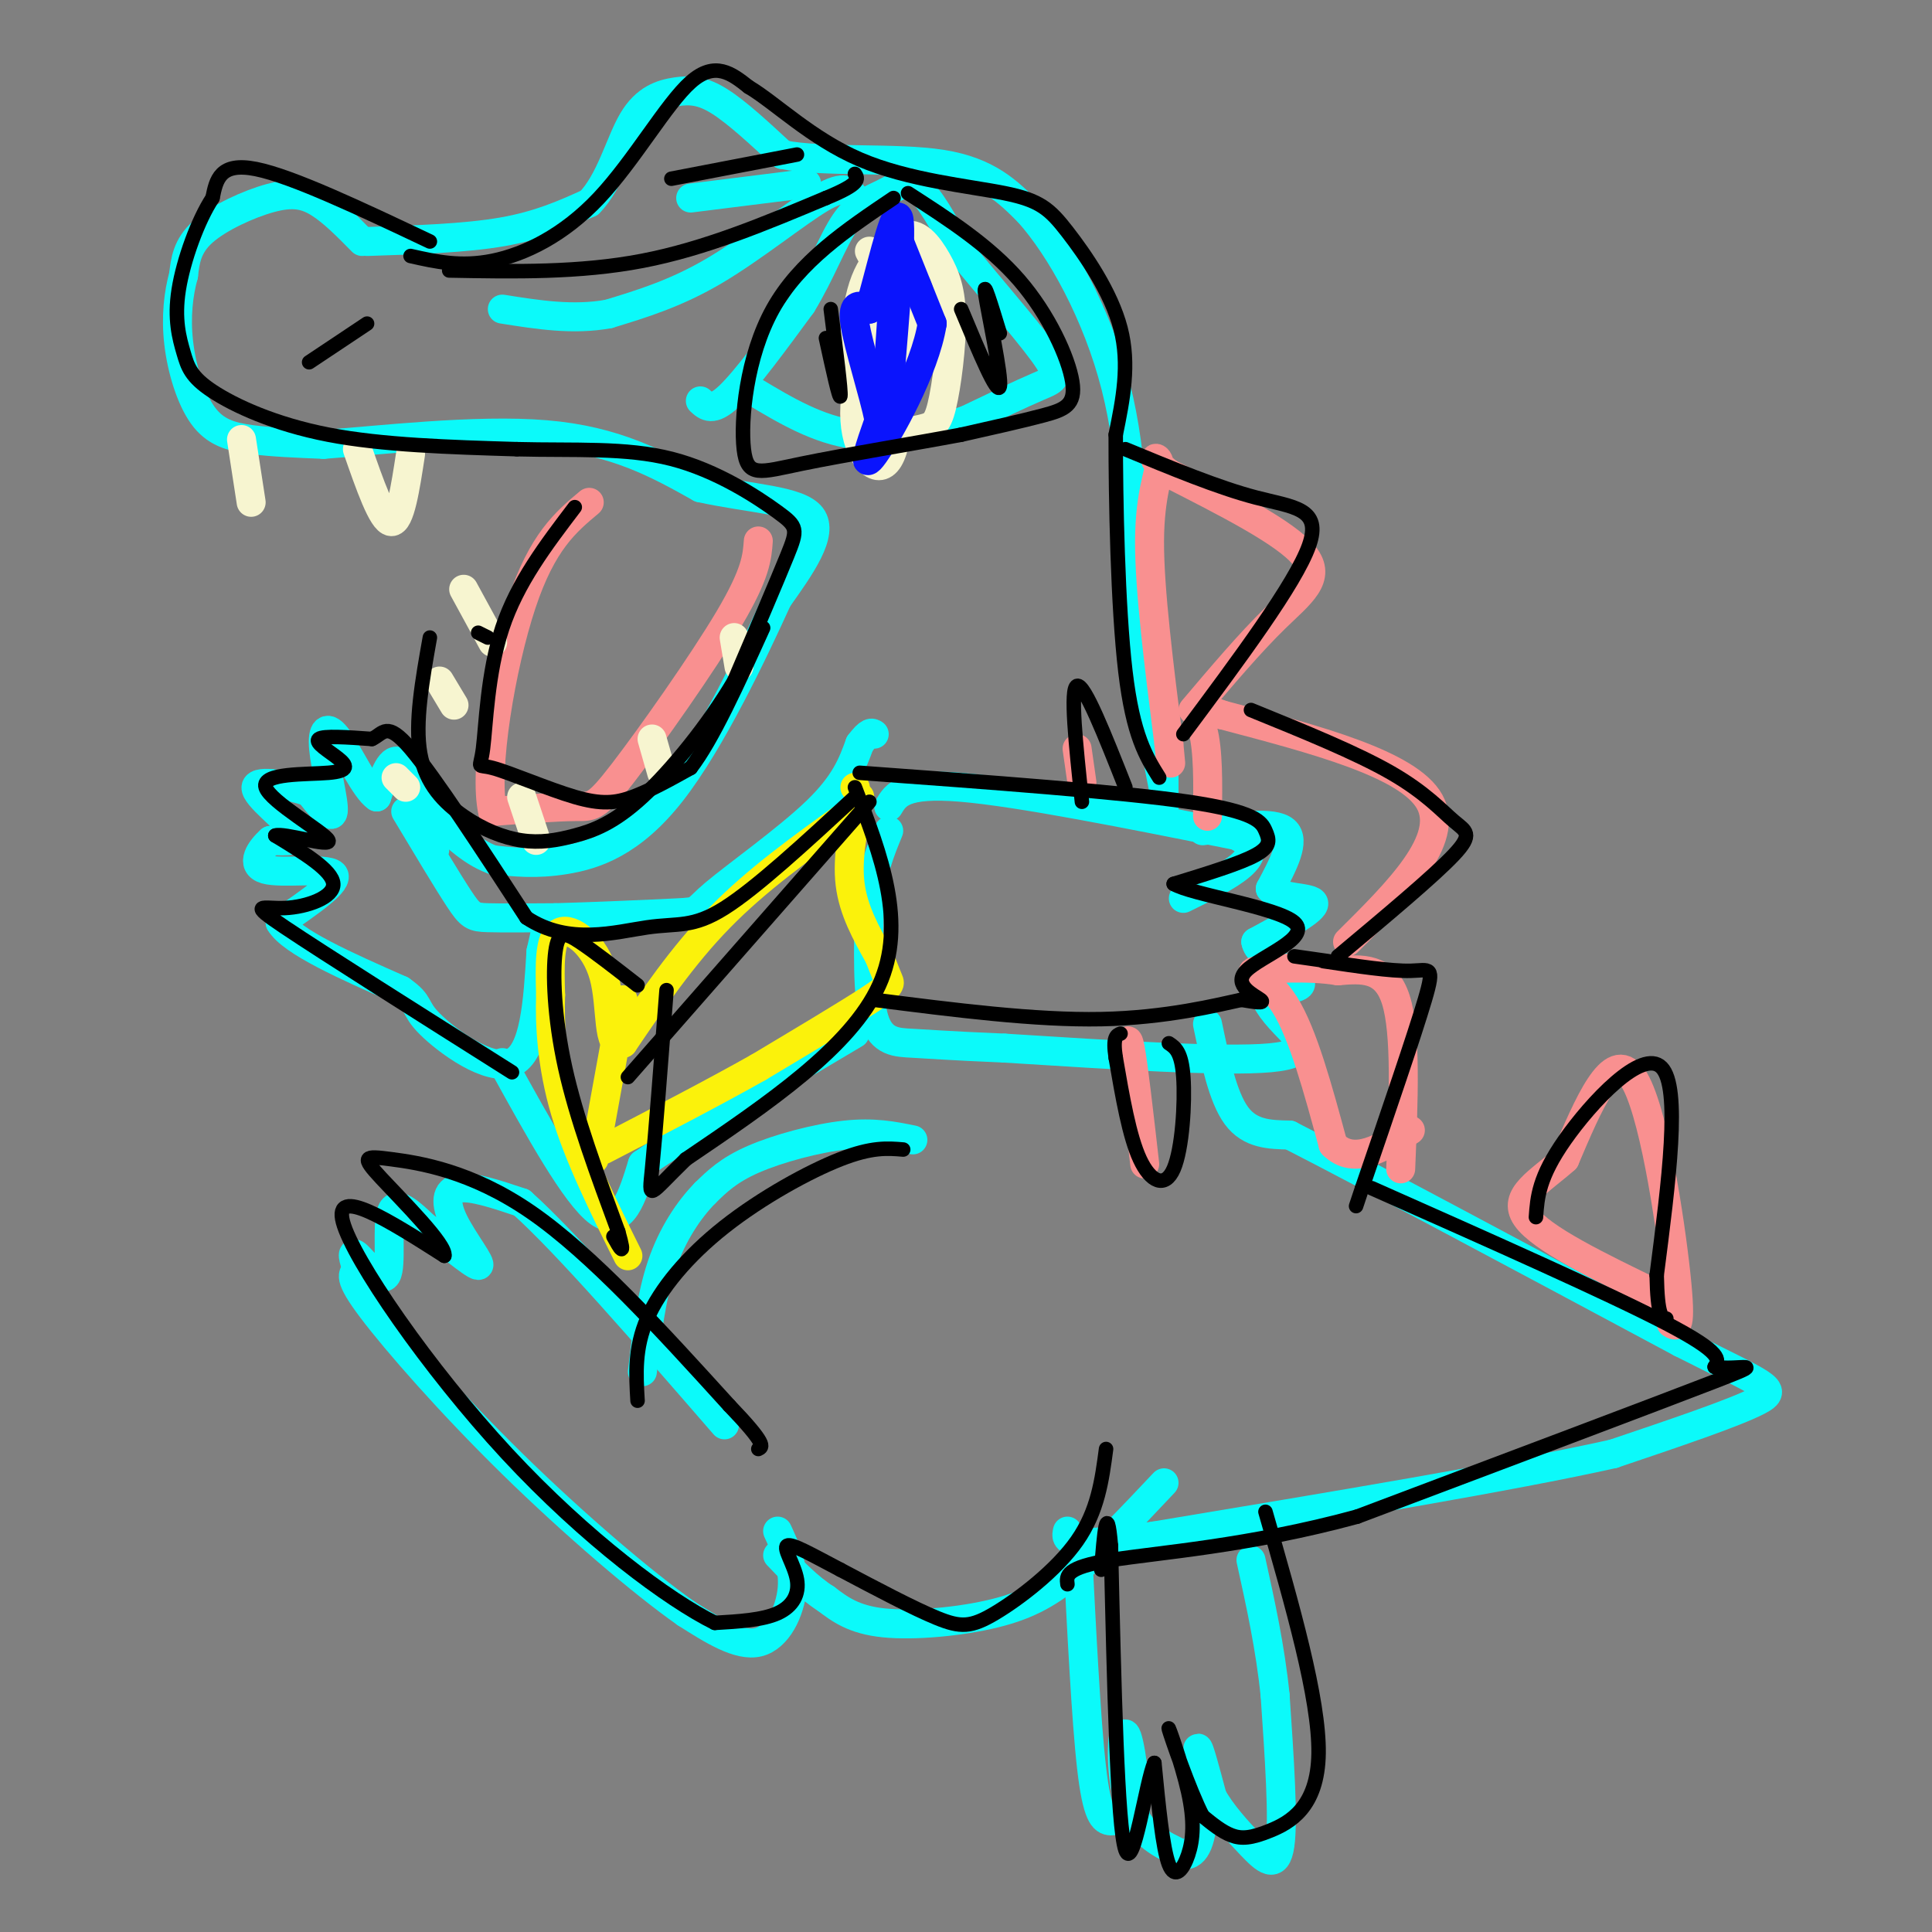 <svg viewBox='0 0 400 400' version='1.1' xmlns='http://www.w3.org/2000/svg' xmlns:xlink='http://www.w3.org/1999/xlink'><rect x="0" y="0" width="400" height="400" fill="#808080" stroke="none"/><g fill='none' stroke='#0BFAFA' stroke-width='6' stroke-linecap='round' stroke-linejoin='round'><path d='M76,50c10.167,-0.333 20.333,-0.667 28,-2c7.667,-1.333 12.833,-3.667 18,-6'/><path d='M122,42c4.380,-4.418 6.329,-12.463 9,-17c2.671,-4.537 6.065,-5.568 9,-6c2.935,-0.432 5.410,-0.266 9,2c3.590,2.266 8.295,6.633 13,11'/><path d='M162,32c8.556,1.711 23.444,0.489 33,2c9.556,1.511 13.778,5.756 18,10'/><path d='M213,44c6.622,7.422 14.178,20.978 18,36c3.822,15.022 3.911,31.511 4,48'/><path d='M235,128c1.667,14.000 3.833,25.000 6,36'/><path d='M177,41c-1.000,-1.467 -2.000,-2.933 -7,0c-5.000,2.933 -14.000,10.267 -22,15c-8.000,4.733 -15.000,6.867 -22,9'/><path d='M126,65c-7.333,1.333 -14.667,0.167 -22,-1'/><path d='M167,38c0.000,0.000 -24.000,3.000 -24,3'/><path d='M75,50c-3.065,-3.113 -6.131,-6.226 -9,-8c-2.869,-1.774 -5.542,-2.208 -10,-1c-4.458,1.208 -10.702,4.060 -14,7c-3.298,2.940 -3.649,5.970 -4,9'/><path d='M38,57c-1.037,3.730 -1.628,8.557 -1,14c0.628,5.443 2.477,11.504 5,15c2.523,3.496 5.721,4.427 10,5c4.279,0.573 9.640,0.786 15,1'/><path d='M67,92c11.133,-0.778 31.467,-3.222 46,-2c14.533,1.222 23.267,6.111 32,11'/><path d='M145,101c10.400,2.289 20.400,2.511 23,6c2.600,3.489 -2.200,10.244 -7,17'/><path d='M161,124c-4.929,10.845 -13.750,29.458 -22,40c-8.250,10.542 -15.929,13.012 -22,14c-6.071,0.988 -10.536,0.494 -15,0'/><path d='M102,178c-4.667,-1.667 -8.833,-5.833 -13,-10'/><path d='M84,168c4.289,7.156 8.578,14.311 11,18c2.422,3.689 2.978,3.911 6,4c3.022,0.089 8.511,0.044 14,0'/><path d='M115,190c7.649,-0.211 19.772,-0.737 25,-1c5.228,-0.263 3.561,-0.263 8,-4c4.439,-3.737 14.982,-11.211 21,-17c6.018,-5.789 7.509,-9.895 9,-14'/><path d='M178,154c2.000,-2.667 2.500,-2.333 3,-2'/><path d='M241,156c0.000,0.000 0.000,12.000 0,12'/><path d='M250,212c1.583,7.583 3.167,15.167 6,19c2.833,3.833 6.917,3.917 11,4'/><path d='M267,235c15.333,7.833 48.167,25.417 81,43'/><path d='M348,278c17.489,8.867 20.711,9.533 16,12c-4.711,2.467 -17.356,6.733 -30,11'/><path d='M334,301c-20.833,4.667 -57.917,10.833 -95,17'/><path d='M239,318c-18.833,2.667 -18.417,0.833 -18,-1'/><path d='M241,307c-6.298,6.679 -12.595,13.357 -18,18c-5.405,4.643 -9.917,7.250 -17,9c-7.083,1.750 -16.738,2.643 -23,2c-6.262,-0.643 -9.131,-2.821 -12,-5'/><path d='M171,331c-3.667,-2.333 -6.833,-5.667 -10,-9'/><path d='M161,317c1.711,3.711 3.422,7.422 3,12c-0.422,4.578 -2.978,10.022 -7,11c-4.022,0.978 -9.511,-2.511 -15,-6'/><path d='M142,334c-8.774,-6.131 -23.208,-18.458 -36,-31c-12.792,-12.542 -23.940,-25.298 -29,-32c-5.060,-6.702 -4.030,-7.351 -3,-8'/><path d='M74,263c-0.834,-2.376 -1.419,-4.317 0,-3c1.419,1.317 4.844,5.893 6,4c1.156,-1.893 0.045,-10.255 1,-13c0.955,-2.745 3.978,0.128 7,3'/><path d='M88,254c3.852,2.700 9.981,7.951 11,8c1.019,0.049 -3.072,-5.102 -5,-9c-1.928,-3.898 -1.694,-6.542 1,-7c2.694,-0.458 7.847,1.271 13,3'/><path d='M108,249c9.167,8.167 25.583,27.083 42,46'/><path d='M189,236c-4.022,-0.822 -8.044,-1.644 -14,-1c-5.956,0.644 -13.844,2.756 -19,5c-5.156,2.244 -7.578,4.622 -10,7'/><path d='M146,247c-3.378,3.444 -6.822,8.556 -9,15c-2.178,6.444 -3.089,14.222 -4,22'/><path d='M223,319c0.933,18.578 1.867,37.156 3,47c1.133,9.844 2.467,10.956 4,11c1.533,0.044 3.267,-0.978 5,-2'/><path d='M235,375c0.393,-4.702 -1.125,-15.458 -2,-16c-0.875,-0.542 -1.107,9.131 1,15c2.107,5.869 6.554,7.935 11,10'/><path d='M245,384c2.702,0.405 3.958,-3.583 4,-9c0.042,-5.417 -1.131,-12.262 -1,-13c0.131,-0.738 1.565,4.631 3,10'/><path d='M251,372c1.905,3.440 5.167,7.042 8,10c2.833,2.958 5.238,5.274 6,0c0.762,-5.274 -0.119,-18.137 -1,-31'/><path d='M264,351c-1.000,-9.833 -3.000,-18.917 -5,-28'/><path d='M184,167c1.500,-2.500 3.000,-5.000 15,-4c12.000,1.000 34.500,5.500 57,10'/><path d='M256,173c7.667,3.833 -1.667,8.417 -11,13'/><path d='M249,172c7.333,-1.000 14.667,-2.000 17,0c2.333,2.000 -0.333,7.000 -3,12'/><path d='M263,184c2.067,2.178 8.733,1.622 9,3c0.267,1.378 -5.867,4.689 -12,8'/><path d='M260,195c0.444,2.933 7.556,6.267 9,8c1.444,1.733 -2.778,1.867 -7,2'/><path d='M262,205c-0.655,1.452 1.208,4.083 4,7c2.792,2.917 6.512,6.119 -3,7c-9.512,0.881 -32.256,-0.560 -55,-2'/><path d='M208,217c-12.345,-0.524 -15.708,-0.833 -19,-1c-3.292,-0.167 -6.512,-0.190 -8,-5c-1.488,-4.810 -1.244,-14.405 -1,-24'/><path d='M180,187c0.500,-6.500 2.250,-10.750 4,-15'/><path d='M90,176c-2.500,-8.083 -5.000,-16.167 -7,-18c-2.000,-1.833 -3.500,2.583 -5,7'/><path d='M78,165c-2.356,-1.536 -5.745,-8.876 -8,-12c-2.255,-3.124 -3.376,-2.033 -3,2c0.376,4.033 2.250,11.010 2,13c-0.250,1.990 -2.625,-1.005 -5,-4'/><path d='M64,164c-3.798,-1.357 -10.792,-2.750 -11,-1c-0.208,1.750 6.369,6.643 8,9c1.631,2.357 -1.685,2.179 -5,2'/><path d='M56,174c-1.964,1.726 -4.375,5.042 -1,6c3.375,0.958 12.536,-0.440 14,1c1.464,1.440 -4.768,5.720 -11,10'/><path d='M58,191c2.333,4.000 13.667,9.000 25,14'/><path d='M83,205c4.286,3.000 2.500,3.500 6,7c3.500,3.500 12.286,10.000 17,8c4.714,-2.000 5.357,-12.500 6,-23'/><path d='M112,197c1.167,-4.833 1.083,-5.417 1,-6'/><path d='M104,220c7.583,13.750 15.167,27.500 20,31c4.833,3.500 6.917,-3.250 9,-10'/><path d='M133,241c8.833,-6.167 26.417,-16.583 44,-27'/><path d='M145,83c1.250,1.167 2.500,2.333 6,-1c3.500,-3.333 9.250,-11.167 15,-19'/><path d='M166,63c3.960,-6.480 6.360,-13.180 9,-17c2.640,-3.820 5.518,-4.759 8,-6c2.482,-1.241 4.566,-2.783 7,-1c2.434,1.783 5.217,6.892 8,12'/><path d='M198,51c5.190,6.500 14.167,16.750 18,22c3.833,5.250 2.524,5.500 -1,7c-3.524,1.500 -9.262,4.250 -15,7'/><path d='M200,87c-6.511,2.156 -15.289,4.044 -23,3c-7.711,-1.044 -14.356,-5.022 -21,-9'/></g>
<g fill='none' stroke='#FBF20B' stroke-width='6' stroke-linecap='round' stroke-linejoin='round'><path d='M177,163c0.000,0.000 0.100,0.100 0.1,0.1'/><path d='M178,165c-1.333,6.250 -2.667,12.500 -2,18c0.667,5.500 3.333,10.250 6,15'/><path d='M182,198c1.345,3.381 1.708,4.333 2,5c0.292,0.667 0.512,1.048 -4,4c-4.512,2.952 -13.756,8.476 -23,14'/><path d='M157,221c-9.167,5.167 -20.583,11.083 -32,17'/><path d='M129,207c0.000,0.000 -6.000,33.000 -6,33'/><path d='M175,169c-9.167,6.583 -18.333,13.167 -26,21c-7.667,7.833 -13.833,16.917 -20,26'/><path d='M129,216c-3.488,1.548 -2.208,-7.583 -4,-14c-1.792,-6.417 -6.655,-10.119 -9,-9c-2.345,1.119 -2.173,7.060 -2,13'/><path d='M114,206c-0.222,6.022 0.222,14.578 3,24c2.778,9.422 7.889,19.711 13,30'/></g>
<g fill='none' stroke='#F99090' stroke-width='6' stroke-linecap='round' stroke-linejoin='round'><path d='M346,274c1.111,0.711 2.222,1.422 1,-10c-1.222,-11.422 -4.778,-34.978 -9,-41c-4.222,-6.022 -9.111,5.489 -14,17'/><path d='M324,240c-5.156,4.600 -11.044,7.600 -8,12c3.044,4.400 15.022,10.200 27,16'/><path d='M290,242c0.583,-14.083 1.167,-28.167 -1,-35c-2.167,-6.833 -7.083,-6.417 -12,-6'/><path d='M277,201c-5.940,-1.000 -14.792,-0.500 -17,0c-2.208,0.500 2.226,1.000 6,7c3.774,6.000 6.887,17.500 10,29'/><path d='M276,237c4.333,4.333 10.167,0.667 16,-3'/><path d='M279,195c10.667,-10.583 21.333,-21.167 17,-29c-4.333,-7.833 -23.667,-12.917 -43,-18'/><path d='M253,148c-7.622,-2.933 -5.178,-1.267 -4,3c1.178,4.267 1.089,11.133 1,18'/><path d='M247,147c5.889,-6.956 11.778,-13.911 17,-19c5.222,-5.089 9.778,-8.311 6,-13c-3.778,-4.689 -15.889,-10.844 -28,-17'/><path d='M242,98c-4.619,-3.536 -2.167,-3.875 -2,-2c0.167,1.875 -1.952,5.964 -2,16c-0.048,10.036 1.976,26.018 4,42'/><path d='M242,154c0.667,7.000 0.333,3.500 0,0'/><path d='M233,220c0.167,-3.250 0.333,-6.500 1,-3c0.667,3.500 1.833,13.750 3,24'/><path d='M223,155c0.000,0.000 1.000,7.000 1,7'/><path d='M157,112c-0.244,3.345 -0.488,6.690 -6,16c-5.512,9.310 -16.292,24.583 -22,32c-5.708,7.417 -6.345,6.976 -10,7c-3.655,0.024 -10.327,0.512 -17,1'/><path d='M102,168c-1.933,-8.467 1.733,-30.133 6,-43c4.267,-12.867 9.133,-16.933 14,-21'/></g>
<g fill='none' stroke='#F7F5D0' stroke-width='6' stroke-linecap='round' stroke-linejoin='round'><path d='M50,91c0.000,0.000 2.000,13.000 2,13'/><path d='M74,93c2.583,7.417 5.167,14.833 7,15c1.833,0.167 2.917,-6.917 4,-14'/><path d='M102,133c0.000,0.000 -6.000,-11.000 -6,-11'/><path d='M94,146c0.000,0.000 -3.000,-5.000 -3,-5'/><path d='M84,163c0.000,0.000 -2.000,-2.000 -2,-2'/><path d='M111,174c0.000,0.000 -3.000,-9.000 -3,-9'/><path d='M137,160c0.000,0.000 -2.000,-7.000 -2,-7'/><path d='M153,138c0.000,0.000 -1.000,-6.000 -1,-6'/><path d='M180,52c2.518,4.702 5.036,9.405 6,18c0.964,8.595 0.375,21.083 -2,25c-2.375,3.917 -6.536,-0.738 -7,-8c-0.464,-7.262 2.768,-17.131 6,-27'/><path d='M183,60c2.307,-7.410 5.074,-12.436 6,-8c0.926,4.436 0.011,18.335 -1,25c-1.011,6.665 -2.116,6.096 -4,8c-1.884,1.904 -4.546,6.282 -6,2c-1.454,-4.282 -1.701,-17.223 0,-25c1.701,-7.777 5.351,-10.388 9,-13'/><path d='M187,49c2.773,-1.333 5.206,1.834 7,5c1.794,3.166 2.947,6.332 3,12c0.053,5.668 -0.996,13.839 -2,18c-1.004,4.161 -1.963,4.313 -5,5c-3.037,0.687 -8.154,1.911 -9,-3c-0.846,-4.911 2.577,-15.955 6,-27'/><path d='M187,59c1.000,-4.667 0.500,-2.833 0,-1'/></g>
<g fill='none' stroke='#0A14FD' stroke-width='6' stroke-linecap='round' stroke-linejoin='round'><path d='M185,47c0.000,0.000 8.000,20.000 8,20'/><path d='M193,67c-1.467,9.422 -9.133,22.978 -12,27c-2.867,4.022 -0.933,-1.489 1,-7'/><path d='M182,87c-1.089,-5.400 -4.311,-15.400 -5,-20c-0.689,-4.600 1.156,-3.800 3,-3'/><path d='M180,64c1.889,-6.289 5.111,-20.511 6,-19c0.889,1.511 -0.556,18.756 -2,36'/><path d='M184,81c-0.381,7.714 -0.333,9.000 0,3c0.333,-6.000 0.952,-19.286 1,-22c0.048,-2.714 -0.476,5.143 -1,13'/></g>
<g fill='none' stroke='#000000' stroke-width='3' stroke-linecap='round' stroke-linejoin='round'><path d='M76,67c0.000,0.000 -12.000,8.000 -12,8'/><path d='M93,56c13.500,0.250 27.000,0.500 40,-2c13.000,-2.500 25.500,-7.750 38,-13'/><path d='M171,41c7.333,-3.000 6.667,-4.000 6,-5'/><path d='M139,37c0.000,0.000 26.000,-5.000 26,-5'/><path d='M199,64c3.778,9.044 7.556,18.089 8,16c0.444,-2.089 -2.444,-15.311 -3,-19c-0.556,-3.689 1.222,2.156 3,8'/><path d='M172,64c1.083,8.500 2.167,17.000 2,18c-0.167,1.000 -1.583,-5.500 -3,-12'/><path d='M89,50c-14.250,-6.750 -28.500,-13.500 -36,-15c-7.500,-1.500 -8.250,2.250 -9,6'/><path d='M44,41c-3.010,4.537 -6.036,12.879 -7,19c-0.964,6.121 0.133,10.022 1,13c0.867,2.978 1.503,5.032 6,8c4.497,2.968 12.856,6.848 24,9c11.144,2.152 25.072,2.576 39,3'/><path d='M107,93c12.014,0.311 22.550,-0.411 32,2c9.450,2.411 17.813,7.957 22,11c4.187,3.043 4.196,3.584 2,9c-2.196,5.416 -6.598,15.708 -11,26'/><path d='M152,141c-5.293,9.001 -13.025,18.504 -19,24c-5.975,5.496 -10.192,6.984 -14,8c-3.808,1.016 -7.206,1.561 -11,1c-3.794,-0.561 -7.983,-2.228 -12,-5c-4.017,-2.772 -7.862,-6.649 -9,-13c-1.138,-6.351 0.431,-15.175 2,-24'/><path d='M85,53c5.190,1.173 10.381,2.345 17,1c6.619,-1.345 14.667,-5.208 22,-13c7.333,-7.792 13.952,-19.512 19,-24c5.048,-4.488 8.524,-1.744 12,1'/><path d='M155,18c5.409,3.191 12.930,10.667 23,15c10.070,4.333 22.689,5.522 30,7c7.311,1.478 9.315,3.244 13,8c3.685,4.756 9.053,12.502 11,20c1.947,7.498 0.474,14.749 -1,22'/><path d='M231,90c-0.022,13.333 0.422,35.667 2,49c1.578,13.333 4.289,17.667 7,22'/><path d='M178,160c26.970,1.970 53.940,3.940 68,6c14.060,2.060 15.208,4.208 16,6c0.792,1.792 1.226,3.226 -2,5c-3.226,1.774 -10.113,3.887 -17,6'/><path d='M243,183c3.699,2.230 21.445,4.804 25,8c3.555,3.196 -7.081,7.014 -10,10c-2.919,2.986 1.880,5.139 3,6c1.120,0.861 -1.440,0.431 -4,0'/><path d='M257,207c-4.978,1.067 -15.422,3.733 -29,4c-13.578,0.267 -30.289,-1.867 -47,-4'/><path d='M233,93c9.600,3.978 19.200,7.956 27,10c7.800,2.044 13.800,2.156 11,10c-2.800,7.844 -14.400,23.422 -26,39'/><path d='M259,147c10.929,4.446 21.857,8.893 29,13c7.143,4.107 10.500,7.875 13,10c2.500,2.125 4.143,2.607 0,7c-4.143,4.393 -14.071,12.696 -24,21'/><path d='M274,199c6.978,1.044 13.956,2.089 18,2c4.044,-0.089 5.156,-1.311 3,6c-2.156,7.311 -7.578,23.156 -13,39'/><path d='M282,246c-2.167,6.500 -1.083,3.250 0,0'/><path d='M275,199c0.000,0.000 -7.000,-1.000 -7,-1'/><path d='M318,252c0.289,-4.133 0.578,-8.267 6,-16c5.422,-7.733 15.978,-19.067 20,-15c4.022,4.067 1.511,23.533 -1,43'/><path d='M343,264c0.167,8.667 1.083,8.833 2,9'/><path d='M284,246c24.583,10.917 49.167,21.833 61,28c11.833,6.167 10.917,7.583 10,9'/><path d='M355,283c4.844,0.822 11.956,-1.622 0,3c-11.956,4.622 -42.978,16.311 -74,28'/><path d='M281,314c-22.444,6.133 -41.556,7.467 -51,9c-9.444,1.533 -9.222,3.267 -9,5'/><path d='M262,313c5.577,19.375 11.155,38.750 11,50c-0.155,11.250 -6.042,14.375 -10,16c-3.958,1.625 -5.988,1.750 -8,1c-2.012,-0.750 -4.006,-2.375 -6,-4'/><path d='M249,376c-2.742,-5.300 -6.597,-16.550 -7,-18c-0.403,-1.450 2.644,6.900 4,13c1.356,6.100 1.019,9.950 0,13c-1.019,3.050 -2.720,5.300 -4,2c-1.280,-3.300 -2.140,-12.150 -3,-21'/><path d='M239,365c-1.667,3.533 -4.333,22.867 -6,18c-1.667,-4.867 -2.333,-33.933 -3,-63'/><path d='M230,320c-0.833,-9.667 -1.417,-2.333 -2,5'/><path d='M229,300c-0.851,6.423 -1.702,12.845 -6,19c-4.298,6.155 -12.042,12.042 -17,15c-4.958,2.958 -7.131,2.988 -12,1c-4.869,-1.988 -12.435,-5.994 -20,-10'/><path d='M174,325c-5.729,-2.998 -10.051,-5.494 -11,-5c-0.949,0.494 1.475,3.979 2,7c0.525,3.021 -0.850,5.577 -4,7c-3.150,1.423 -8.075,1.711 -13,2'/><path d='M148,336c-9.464,-4.667 -26.625,-17.333 -43,-35c-16.375,-17.667 -31.964,-40.333 -34,-48c-2.036,-7.667 9.482,-0.333 21,7'/><path d='M92,260c0.515,-2.250 -8.697,-11.376 -13,-16c-4.303,-4.624 -3.697,-4.745 2,-4c5.697,0.745 16.485,2.356 29,11c12.515,8.644 26.758,24.322 41,40'/><path d='M151,291c7.833,8.167 6.917,8.583 6,9'/><path d='M187,238c-3.244,-0.274 -6.488,-0.548 -13,2c-6.512,2.548 -16.292,7.917 -24,14c-7.708,6.083 -13.345,12.881 -16,19c-2.655,6.119 -2.327,11.560 -2,17'/><path d='M177,163c5.417,14.083 10.833,28.167 5,41c-5.833,12.833 -22.917,24.417 -40,36'/><path d='M142,240c-7.911,7.689 -7.689,8.911 -7,2c0.689,-6.911 1.844,-21.956 3,-37'/><path d='M180,166c0.000,0.000 -50.000,57.000 -50,57'/><path d='M132,204c-4.512,-3.518 -9.024,-7.036 -12,-9c-2.976,-1.964 -4.417,-2.375 -5,2c-0.583,4.375 -0.310,13.536 2,24c2.310,10.464 6.655,22.232 11,34'/><path d='M128,255c1.667,5.833 0.333,3.417 -1,1'/><path d='M106,222c-19.494,-12.315 -38.988,-24.631 -47,-30c-8.012,-5.369 -4.542,-3.792 0,-4c4.542,-0.208 10.155,-2.202 10,-5c-0.155,-2.798 -6.077,-6.399 -12,-10'/><path d='M57,173c1.620,-0.693 11.669,2.574 11,1c-0.669,-1.574 -12.055,-7.988 -13,-11c-0.945,-3.012 8.551,-2.622 13,-3c4.449,-0.378 3.852,-1.525 2,-3c-1.852,-1.475 -4.958,-3.279 -4,-4c0.958,-0.721 5.979,-0.361 11,0'/><path d='M77,153c2.422,-1.111 2.978,-3.889 8,2c5.022,5.889 14.511,20.444 24,35'/><path d='M109,190c8.738,5.833 18.583,2.917 25,2c6.417,-0.917 9.405,0.167 16,-4c6.595,-4.167 16.798,-13.583 27,-23'/><path d='M101,132c0.000,0.000 -2.000,-1.000 -2,-1'/><path d='M119,105c-5.944,7.810 -11.887,15.621 -15,25c-3.113,9.379 -3.395,20.328 -4,25c-0.605,4.672 -1.533,3.067 2,4c3.533,0.933 11.528,4.405 17,6c5.472,1.595 8.421,1.313 12,0c3.579,-1.313 7.790,-3.656 12,-6'/><path d='M143,159c4.500,-5.833 9.750,-17.417 15,-29'/><path d='M188,40c8.399,5.417 16.798,10.833 23,18c6.202,7.167 10.208,16.083 11,21c0.792,4.917 -1.631,5.833 -6,7c-4.369,1.167 -10.685,2.583 -17,4'/><path d='M199,90c-9.360,1.770 -24.262,4.196 -33,6c-8.738,1.804 -11.314,2.986 -12,-3c-0.686,-5.986 0.518,-19.139 6,-29c5.482,-9.861 15.241,-16.431 25,-23'/><path d='M233,163c-4.250,-10.750 -8.500,-21.500 -10,-21c-1.500,0.500 -0.250,12.250 1,24'/><path d='M242,216c1.315,0.875 2.631,1.750 3,7c0.369,5.250 -0.208,14.875 -2,19c-1.792,4.125 -4.798,2.750 -7,-2c-2.202,-4.750 -3.601,-12.875 -5,-21'/><path d='M231,219c-0.667,-4.333 0.167,-4.667 1,-5'/></g>
</svg>